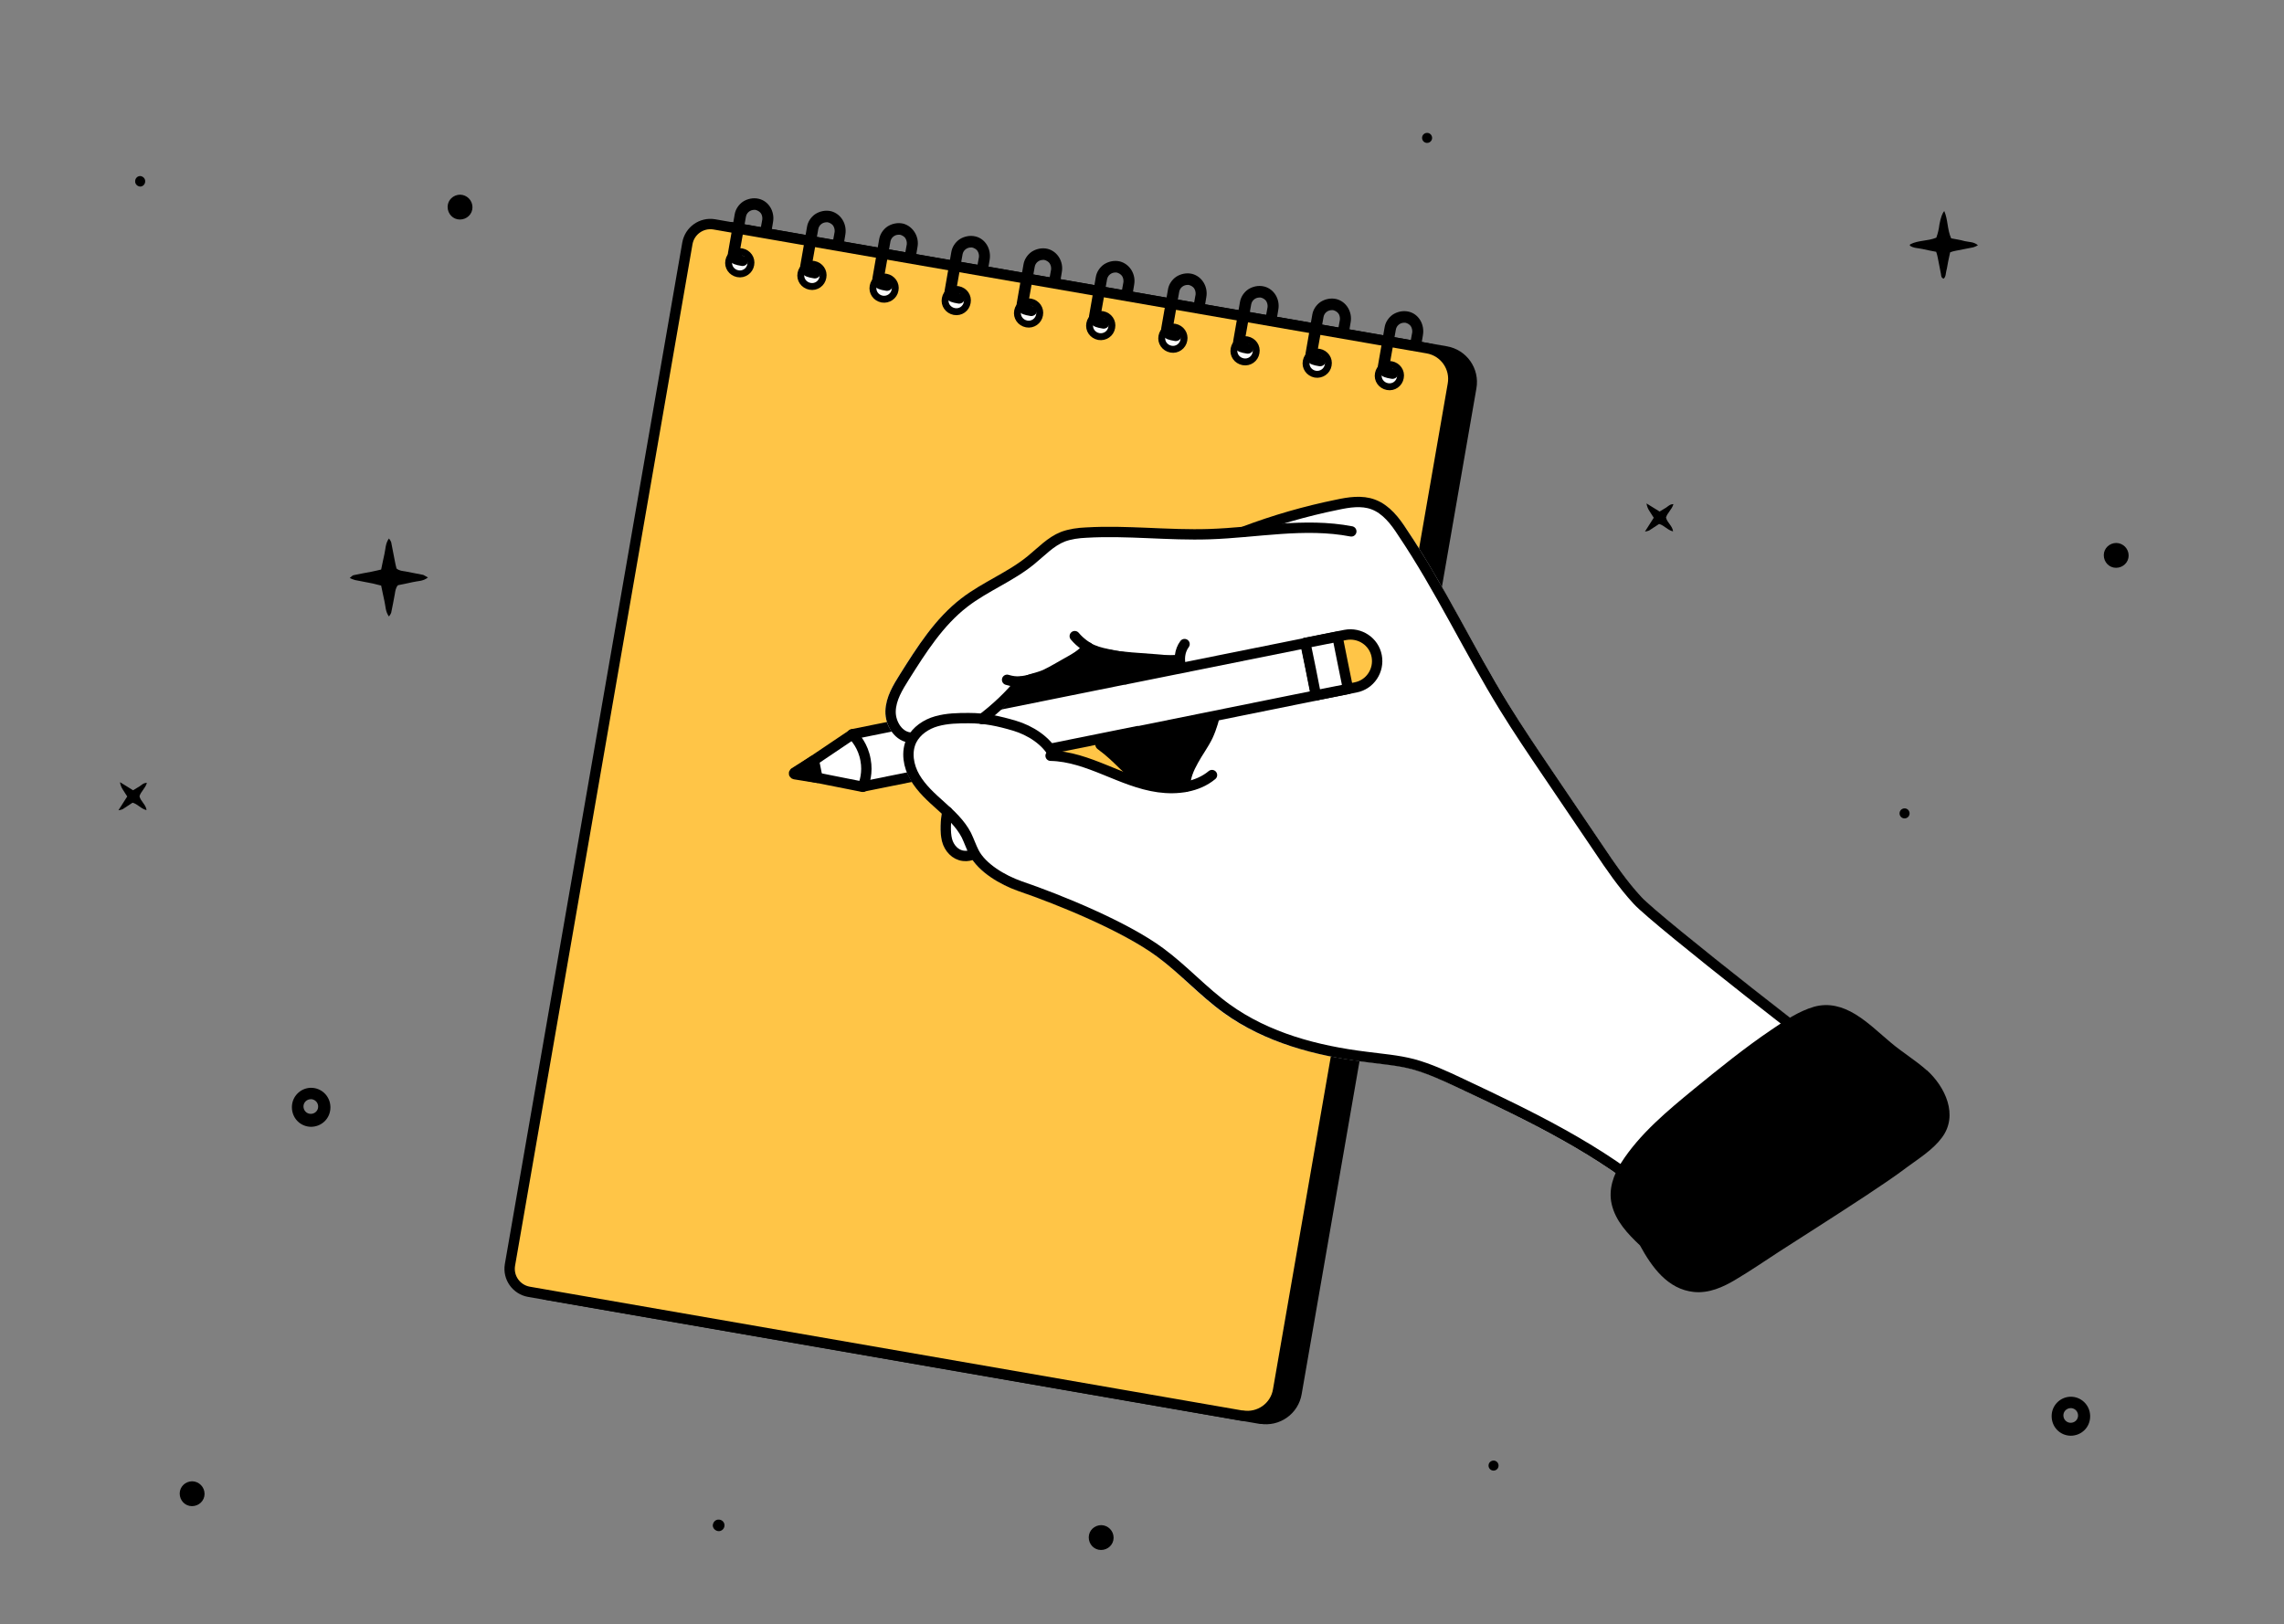 <?xml version="1.0" encoding="UTF-8"?>
<svg xmlns="http://www.w3.org/2000/svg" version="1.1" viewBox="0 0 1323.1 941">
  <rect x="0" y="0" width="1323.1" height="941" fill="#808080" stroke="none"/>
  <defs>
    <style>
      .cls-1 {
        fill: none;
      }

      .cls-1, .cls-2, .cls-3, .cls-4, .cls-5, .cls-6, .cls-7 {
        stroke: #000;
        stroke-linecap: round;
        stroke-linejoin: round;
      }

      .cls-1, .cls-2, .cls-3, .cls-5, .cls-7 {
        stroke-width: 6px;
      }

      .cls-2 {
        fill: #ffc547;
      }

      .cls-4 {
        stroke-width: 6px;
      }

      .cls-4, .cls-5, .cls-8 {
        fill: #fff;
      }

      .cls-6 {
        fill: #fbfbfb;
        stroke-width: 4px;
      }

      .cls-7 {
        fill: #ffc547;
      }
    </style>
  </defs>
  <!-- Generator: Adobe Illustrator 28.7.1, SVG Export Plug-In . SVG Version: 1.2.0 Build 142)  -->
  <g>
    <g id="Capa_1">
      <path d="M179.9,630.3h0c-5.9.2-10.7,5-10.8,11,0,0,0,.2,0,.3,0,6.2,4.8,11.2,11,11.3,6.2,0,11.2-4.8,11.3-11v-.7c-.2-6.2-5.3-11-11.4-10.9ZM180,645.4c-2.3,0-4.2-1.9-4.2-4.3,0-2.3,1.9-4.2,4.3-4.2h.4c2.3.3,3.9,2.2,3.8,4.5-.1,2.3-2,4-4.3,4Z"/>
      <path d="M1199.3,809.3h0c-5.9.2-10.7,5-10.8,11,0,0,0,.2,0,.3,0,6.2,4.8,11.2,11,11.3,6.2,0,11.2-4.8,11.3-11v-.7c-.2-6.2-5.3-11-11.4-10.9ZM1199.5,824.4c-2.3,0-4.2-1.9-4.2-4.3,0-2.3,1.9-4.2,4.3-4.2h.4c2.3.3,3.9,2.2,3.8,4.5-.1,2.3-2,4-4.3,4Z"/>
      <path d="M73.7,461.5l-5.1,8c.8-.1,1.7-.3,2.4-.6l5.8-3.8c3,.8,4.9,3.6,8.1,4.3-.4-3.3-3.4-5-4.1-8,.7-2.7,3.4-4.6,4.3-7.8-2,0-3,1.2-4.2,2l-3.8,2.3-7.6-4.7q.4,2.5,1.7,4.4l2.5,3.9h0Z"/>
      <path d="M958,300l-5.1,8c.8-.1,1.7-.3,2.4-.6l5.8-3.8c3,.8,4.9,3.6,8.1,4.3-.4-3.3-3.4-5-4.1-8,.7-2.7,3.4-4.6,4.3-7.8-2,0-3,1.2-4.2,2l-3.8,2.3-7.6-4.7q.4,2.5,1.7,4.4l2.5,3.9h0Z"/>
      <path d="M1125.9,161.5c1.4-1.2,1.2-3,1.6-4.6.5-1.8.7-3.8,1.1-5.6l1.1-5.1c1-.4,2.1-.7,3.2-.9l10.2-2c1-.3,1.9-.7,2.7-1.2-2.4-2.1-5.3-1.8-7.7-2.4-2.4-.7-5.2-1.1-7.8-1.6-2.3-5-1.8-10.7-4-15.8q-1.7,1.8-2.8,7.7c-.3,2.6-.9,5.2-1.8,7.7-5,2.1-10.5,1.4-15.2,3.9,0,0,0,.3-.2.7,2.3,1.6,5,1.4,7.5,2,2.5.6,5.2,1.1,7.8,1.6.4,1.1.7,2.2.9,3.3.7,3.2,1.2,6.4,1.9,9.7.1.9.1,2.1,1.6,2.6h0Z"/>
      <path d="M81.2,102c-1.7,0-3,1.5-2.9,3.2,0,1.5,1.3,2.8,2.9,2.9,1.7,0,3-1.5,2.9-3.2,0-1.5-1.3-2.8-2.9-2.9Z"/>
      <path d="M266.6,112.8c-4,0-7.3,3.1-7.3,7.1,0,4,3.1,7.3,7.1,7.3,4,0,7.3-3.1,7.3-7.1,0,0,0,0,0,0h0c0-4-3.2-7.2-7.1-7.3Z"/>
      <path d="M638,883.7c-4,0-7.3,3.1-7.3,7.1,0,4,3.1,7.3,7.1,7.3,4,0,7.3-3.1,7.3-7.1,0,0,0,0,0,0h0c0-4-3.2-7.2-7.1-7.3Z"/>
      <path d="M1226,314.6c-4,0-7.3,3.1-7.3,7.1,0,4,3.1,7.3,7.1,7.3,4,0,7.3-3.1,7.3-7.1,0,0,0,0,0,0h0c0-4-3.2-7.2-7.1-7.3Z"/>
      <path d="M111.4,858.3c-4,0-7.3,3.1-7.3,7.1,0,4,3.1,7.3,7.1,7.3,4,0,7.3-3.1,7.3-7.1,0,0,0,0,0,0h0c0-4-3.2-7.2-7.1-7.3Z"/>
      <path d="M826.9,77c-1.6-.1-3,1.1-3.1,2.7-.1,1.6,1.1,3,2.7,3.1,1.6.1,3-1.1,3.1-2.7h0c.1-1.6-1.1-3-2.7-3.1Z"/>
      <path d="M865.4,846.3c-1.6-.1-3,1.1-3.1,2.7-.1,1.6,1.1,3,2.7,3.1,1.6.1,3-1.1,3.1-2.7h0c.1-1.6-1.1-3-2.7-3.1Z"/>
      <path d="M1103.5,468.4c-1.6-.1-3,1.1-3.1,2.7s1.1,3,2.7,3.1c1.6.1,3-1.1,3.1-2.7h0c.1-1.6-1.1-3-2.7-3.1Z"/>
    </g>
    <g id="_x32_">
      <path d="M247.9,334.6c-2.8,2.3-6,2-8.8,2.7s-5.9,1.2-8.6,1.8c-1.4,1.7-1.5,3.5-1.8,5.2-.7,3.6-1.3,7.2-2.1,10.8-.3.8-.8,1.5-1.3,2.1-2.1-2.9-1.9-6-2.6-8.9s-1.2-5.9-1.9-9c-1.7-.4-3.2-.8-4.8-1.2-3.5-.7-6.9-1.3-10.3-2-1.1-.3-2.1-.7-3.1-1.2,1-.8,1.5-1.4,2.1-1.6,3.6-.8,7.2-1.4,10.8-2.1,1.7-.3,3.4-.8,5.3-1.2.7-3.1,1.2-6.1,1.9-9,.7-2.9.5-6,2.6-9,.5.6,1,1.3,1.3,2.1.7,3.4,1.3,6.9,2,10.3.3,1.7.7,3.4,1.1,5,1.7,1.4,3.5,1.4,5.2,1.7,3.5.7,6.9,1.3,10.3,2,.8.5,1.8.9,2.7,1.5Z"/>
      <path d="M1397.9-1417.4c-2.8,2.3-6,2-8.8,2.7s-5.9,1.2-8.6,1.8c-1.4,1.7-1.4,3.5-1.8,5.2-.7,3.6-1.3,7.2-2.1,10.8-.3.8-.8,1.5-1.3,2.1-2.1-2.9-1.9-6-2.6-8.9s-1.2-5.9-1.9-9c-1.7-.4-3.2-.9-4.8-1.2-3.4-.7-6.9-1.3-10.3-2-1.1-.3-2.1-.7-3.1-1.2,1-.8,1.5-1.4,2.1-1.6,3.6-.8,7.2-1.4,10.8-2.1,1.7-.3,3.4-.8,5.3-1.2.7-3.1,1.2-6.1,1.9-9,.7-2.9.6-6,2.6-9,.5.6,1,1.3,1.3,2.1.7,3.4,1.3,6.9,2,10.3.3,1.7.7,3.4,1.1,5,1.7,1.4,3.5,1.4,5.2,1.7,3.4.7,6.9,1.3,10.3,2,.8.6,1.8,1,2.7,1.5Z"/>
      <path d="M1346.7-1051.3c6.9,0,12.5,5.6,12.5,12.5s-5.6,12.5-12.5,12.5-12.5-5.6-12.5-12.5h0c0-6.9,5.5-12.5,12.3-12.6q0,0,.2,0ZM1346.5-1043.6c-2.6,0-4.7,2.4-4.6,5s2.4,4.7,5,4.6h.2c2.6-.2,4.6-2.5,4.4-5.2-.2-2.5-2.4-4.5-5-4.4Z"/>
      <path d="M400.7-1028.2c0,4.4-3.6,8-8,8h-.4c-4.5,0-8-3.8-7.9-8.3s3.8-8,8.3-7.9h0c4.4,0,8,3.5,8.1,7.9,0,0,0,0,0,.3Z"/>
      <path d="M1153.5-1443.9c4.4-.2,8,3.3,8.2,7.6v.5c0,4.5-3.7,8.2-8.3,8.2-4.4-.1-7.9-3.6-7.9-8-.3-4.3,3-8,7.4-8.3h.6Z"/>
      <path d="M527.3-1467c-4.5,0-8.2-3.5-8.2-7.9v-.2c-.1-4.4,3.4-8,7.8-8.1,4.5-.2,8.4,3.3,8.5,7.9h0c0,4.5-3.5,8.2-8.1,8.3Z"/>
      <path d="M1383.3-845c.2,4.3-3.1,7.9-7.3,8.1h-.8c-4.4,0-8-3.4-8.1-7.8,0-4.5,3.4-8.3,7.9-8.4h0c4.4-.2,8.1,3.3,8.2,7.7,0,.1,0,.3,0,.4Z"/>
      <path d="M869.6-603.3c1.6,3.3,3.9,5.6,5.1,8.4-.7,1-1.3.6-1.8.2-2.3-1.5-4.5-3-6.9-4.5-3.5.8-5.7,4-9.6,5.1,1-3.8,3.9-5.9,5-9.1-.8-3.2-3.8-5.4-4.9-8.5.7-1,1.5-.5,2.1,0,2.3,1.5,4.5,3,6.6,4.3,3.6-.8,5.6-4.1,9-4.8.7,1.5-.4,2.2-.9,3.1-.5.9-1.3,1.8-1.9,2.8s-1.1,2-1.8,3.1Z"/>
      <path d="M373.7-1244l-8-5.1c-3.4.9-5.5,3.9-8.7,4.9-.9-.8-.4-1.5,0-2.1,1.5-2.2,2.9-4.5,4.3-6.7-1.2-3.4-4.1-5.6-5-9.1,1.5-.3,2.3.6,3.1,1.1s1.8,1.3,2.8,1.9,1.9,1.1,2.9,1.7c3.3-.9,5.5-3.8,8.6-4.9,1.1.8.5,1.5,0,2.1-1.4,2.3-2.9,4.5-4.3,6.7,1.1,3.5,4,5.7,4.2,9.5Z"/>
      <path d="M1122.7-1193.3l-5,8c.8,3.4,4,5.7,5.2,9.6-3.8-1-6-4-9.4-5.1-3,1-5.4,3.9-9.3,5.4,1.2-4.1,4.1-6.3,5.2-9.8-1.6-2.6-3.4-5.4-5.5-8.8.8,0,1.5.2,2.2.4,2.4,1.5,4.8,3.1,7.1,4.5,3.5-1,5.6-4.2,9-4.8,0,0,.1.3.5.6Z"/>
      <path d="M416.4,880.5c1.8,0,3.3,1.5,3.3,3.3s-1.4,3.3-3.2,3.4c-1.9,0-3.6-1.5-3.6-3.4h0c.2-2,1.7-3.4,3.5-3.3Z"/>
      <path d="M475.8-611.8c-.1,1.8-1.5,3.2-3.3,3.2s-3.3-1.4-3.4-3.2v-.5c.1-1.8,1.6-3.1,3.3-3h.2c1.8.1,3.2,1.6,3.2,3.5,0,0,0,0,0,0Z"/>
      <path d="M1399.7-1188c1.9,0,3.4,1.5,3.4,3.4s-1.5,3.4-3.4,3.4h0c-1.9,0-3.4-1.5-3.4-3.4.1-1.9,1.6-3.4,3.4-3.4Z"/>
      <path d="M638.8-640.2c0,1.9-1.6,3.4-3.5,3.3-1.9,0-3.4-1.6-3.3-3.5h0c0-1.9,1.6-3.4,3.5-3.3,1.9,0,3.4,1.6,3.3,3.5Z"/>
      <path d="M983-1483.2c0,1.9-1.6,3.4-3.5,3.3s-3.4-1.6-3.3-3.5h0c0-1.9,1.6-3.4,3.5-3.3s3.4,1.7,3.3,3.5Z"/>
      <path d="M1245.6-1280.4c0,1.9-1.6,3.4-3.5,3.3s-3.4-1.6-3.3-3.5h0c0-1.9,1.6-3.4,3.5-3.3s3.3,1.6,3.3,3.5Z"/>
      <path d="M365.1-956.8c0,.3.2.5.3.8,0,0-.2.3-.3.3s-.4-.2-.3-.3c0-.2,0-.5.3-.8Z"/>
      <g id="_x2014_ÎÓÈ_x5F_6">
        <g>
          <path class="cls-3" d="M730.3,822.1l-413.2-71.8c-7.3-1.3-12.2-8.2-11-15.5l102.8-592c1.3-7.3,8.2-12.2,15.5-11l413.2,71.8c9.9,1.7,16.5,11.1,14.7,21l-101.2,582.6c-1.6,9.9-11,16.5-20.8,14.8Z"/>
          <path class="cls-2" d="M719.6,820.3l-413.2-71.8c-7.3-1.3-12.2-8.2-11-15.5l102.8-592c1.3-7.3,8.2-12.2,15.5-11l413.2,71.8c9.9,1.7,16.5,11.1,14.7,21l-101.2,582.6c-1.6,9.9-11,16.5-20.8,14.8Z"/>
          <g>
            <path class="cls-6" d="M427.4,158.6c-3.6-.7-5.9-4-5.2-7.5.7-3.6,4-5.9,7.5-5.2,3.6.7,5.9,4,5.2,7.5-.6,3.5-4,5.9-7.5,5.2Z"/>
            <path d="M439.6,115.2c-3.3-.8-6.7,0-9.3,1.7-2.4,1.7-4.2,4.3-4.7,7.3l-3.9,22.4c-.6,3.2,1.6,6.2,4.8,6.8l.6.2,2.6.5c1.6.2,3.2-.8,3.6-2.3,0-.2,0-.4,0-.6v-.8c0-.9-.8-1.6-1.7-1.8-1.1-.2-1.9-.9-2.4-1.7-.5-.8-.6-1.6-.4-2.6l3.3-18.7c.4-2.3,2.4-4,4.8-4h.2c0,0,.4,0,.5,0,1.3.3,2.4,1,3.1,1.9s1,2.3.9,3.6l-1.4,7.7,6.4,1.1,1.2-7.2c1.1-6.1-2.4-12.1-8.2-13.5Z"/>
          </g>
          <g>
            <path class="cls-6" d="M469.2,165.9c-3.6-.7-5.9-4-5.2-7.5.7-3.6,4-5.9,7.5-5.2,3.6.7,5.9,4,5.2,7.5-.6,3.5-3.9,5.9-7.5,5.2Z"/>
            <path d="M481.5,122.4c-3.3-.8-6.7,0-9.3,1.7-2.4,1.7-4.2,4.3-4.7,7.3l-3.9,22.4c-.6,3.2,1.6,6.2,4.8,6.8l.6.2,2.6.5c1.6.2,3.2-.8,3.6-2.3,0-.2,0-.4,0-.6v-.8c0-.9-.8-1.6-1.7-1.8-1.1-.2-1.9-.9-2.4-1.7-.5-.8-.6-1.6-.4-2.6l3.3-18.7c.4-2.3,2.4-4,4.8-4h.2c0,0,.4,0,.5,0,1.3.3,2.4,1,3.1,1.9.7,1.1,1,2.3.9,3.6l-1.4,7.7,6.4,1.1,1.2-7.2c1-6-2.4-11.9-8.2-13.5Z"/>
          </g>
          <g>
            <path class="cls-6" d="M511,173.3c-3.6-.7-5.9-4-5.2-7.5.7-3.6,4-5.9,7.5-5.2,3.6.7,5.9,4,5.2,7.5-.6,3.5-4,5.8-7.5,5.2Z"/>
            <path d="M523.3,129.6c-3.3-.8-6.7,0-9.3,1.7-2.4,1.7-4.2,4.3-4.7,7.3l-3.9,22.4c-.6,3.2,1.6,6.2,4.8,6.8l.6.2,2.6.5c1.6.2,3.2-.8,3.6-2.3,0-.2,0-.4,0-.6s0-.6,0-.8c0-.9-.8-1.6-1.7-1.8-1.1-.2-1.9-.9-2.4-1.7-.5-.8-.6-1.6-.4-2.6l3.3-18.7c.4-2.3,2.4-4,4.8-4h.2c0,0,.4,0,.5,0,1.3.3,2.4,1,3.1,1.9.7,1.1,1,2.3.9,3.6l-1.4,7.7,6.4,1.1,1.2-7.2c1.1-5.9-2.5-11.9-8.2-13.5Z"/>
          </g>
          <g>
            <path class="cls-6" d="M552.8,180.5c-3.6-.7-5.9-4-5.2-7.5.7-3.6,4-5.9,7.5-5.2,3.6.7,5.9,4,5.2,7.5-.6,3.5-3.9,5.9-7.5,5.2Z"/>
            <path d="M565.1,137c-3.3-.8-6.7,0-9.3,1.7-2.4,1.7-4.2,4.3-4.7,7.3l-3.9,22.4c-.6,3.2,1.6,6.2,4.8,6.8l.6.2,2.6.5c1.6.2,3.2-.8,3.6-2.3,0-.2,0-.4,0-.6v-.8c0-.9-.8-1.6-1.7-1.8-1.1-.2-1.9-.9-2.4-1.7-.5-.8-.6-1.6-.4-2.6l3.3-18.7c.4-2.3,2.4-4,4.8-4h.2c0,0,.4,0,.5,0,1.3.3,2.4,1,3.1,1.9.7,1.1,1,2.3.9,3.6l-1.4,7.7,6.4,1.1,1.2-7.2c1-6.1-2.4-12.1-8.2-13.5Z"/>
          </g>
          <g>
            <path class="cls-6" d="M594.7,187.7c-3.6-.7-5.9-4-5.2-7.5.7-3.6,4-5.9,7.5-5.2,3.6.7,5.9,4,5.2,7.5-.6,3.5-4,5.9-7.5,5.2Z"/>
            <path d="M606.9,144.2c-3.3-.8-6.7,0-9.3,1.7-2.4,1.7-4.2,4.3-4.7,7.3l-3.9,22.4c-.6,3.2,1.6,6.2,4.8,6.8l.6.2,2.6.5c1.6.2,3.2-.8,3.6-2.3,0-.2,0-.4,0-.6v-.8c0-.9-.8-1.6-1.7-1.8-1.1-.2-1.9-.9-2.4-1.7-.5-.8-.6-1.6-.4-2.6l3.3-18.7c.4-2.3,2.4-4,4.8-4h.2c0,0,.4,0,.5,0,1.3.3,2.4,1,3.1,1.9.7,1.1,1,2.3.9,3.6l-1.4,7.7,6.4,1.1,1.2-7.2c1.1-6-2.4-12-8.2-13.5Z"/>
          </g>
          <g>
            <path class="cls-6" d="M636.5,195c-3.6-.7-5.9-4-5.2-7.5.7-3.6,4-5.9,7.5-5.2,3.6.7,5.9,4,5.2,7.5-.6,3.5-3.9,5.8-7.5,5.2Z"/>
            <path d="M648.8,151.5c-3.3-.8-6.7,0-9.3,1.7-2.4,1.7-4.2,4.3-4.7,7.3l-3.9,22.4c-.6,3.2,1.6,6.2,4.8,6.8l.6.2,2.6.5c1.6.2,3.2-.8,3.6-2.3,0-.2,0-.4,0-.6v-.8c0-.9-.8-1.6-1.7-1.8-1.1-.2-1.9-.9-2.4-1.7-.5-.8-.6-1.6-.4-2.6l3.3-18.7c.4-2.3,2.4-4,4.8-4h.2c0,0,.4,0,.5,0,1.3.3,2.4,1,3.1,1.9s1,2.3.9,3.6l-1.4,7.7,6.4,1.1,1.2-7.2c1.1-6-2.4-11.9-8.2-13.5Z"/>
          </g>
          <g>
            <path class="cls-6" d="M678.3,202.3c-3.6-.7-5.9-4-5.2-7.5.7-3.6,4-5.9,7.5-5.2,3.6.7,5.9,4,5.2,7.5-.6,3.5-4,5.9-7.5,5.2Z"/>
            <path d="M690.6,158.7c-3.3-.8-6.7,0-9.3,1.7-2.4,1.7-4.2,4.3-4.7,7.3l-3.9,22.4c-.6,3.2,1.6,6.2,4.8,6.8l.6.2,2.6.5c1.6.2,3.2-.8,3.6-2.3,0-.2,0-.4,0-.6s0-.6,0-.8c0-.9-.8-1.6-1.7-1.8-1.1-.2-1.9-.9-2.4-1.7-.5-.8-.6-1.6-.4-2.6l3.3-18.7c.4-2.3,2.4-4,4.8-4h.2c0,0,.4,0,.5,0,1.3.3,2.4,1,3.1,1.9.7,1.1,1,2.3.9,3.6l-1.4,7.7,6.4,1.1,1.2-7.2c1.1-6.1-2.5-12-8.2-13.5Z"/>
          </g>
          <g>
            <path class="cls-6" d="M720.1,209.6c-3.6-.7-5.9-4-5.2-7.5.7-3.6,4-5.9,7.5-5.2,3.6.7,5.9,4,5.2,7.5-.6,3.5-3.9,5.9-7.5,5.2Z"/>
            <path d="M732.3,166c-3.3-.8-6.7,0-9.3,1.7-2.4,1.7-4.2,4.3-4.7,7.3l-3.9,22.4c-.6,3.2,1.6,6.2,4.8,6.8l.6.2,2.6.5c1.6.2,3.2-.8,3.6-2.3,0-.2,0-.4,0-.6s0-.6,0-.8c0-.9-.8-1.6-1.7-1.8-1.1-.2-1.9-.9-2.4-1.7-.5-.8-.6-1.6-.4-2.6l3.3-18.7c.4-2.3,2.4-4,4.8-4h.2c0,0,.4,0,.5,0,1.3.3,2.4,1,3.1,1.9.7,1.1,1,2.3.9,3.6l-1.4,7.7,6.4,1.1,1.2-7.2c1.1-6-2.3-12-8.2-13.5Z"/>
          </g>
          <g>
            <path class="cls-6" d="M761.9,216.8c-3.6-.7-5.9-4-5.2-7.5.7-3.6,4-5.9,7.5-5.2,3.6.7,5.9,4,5.2,7.5-.6,3.5-4,5.8-7.5,5.2Z"/>
            <path d="M774.2,173.3c-3.3-.8-6.7,0-9.3,1.7-2.4,1.7-4.2,4.3-4.7,7.3l-3.9,22.4c-.6,3.2,1.6,6.2,4.8,6.8l.6.2,2.6.5c1.6.2,3.2-.8,3.6-2.3,0-.2,0-.4,0-.6v-.8c0-.9-.8-1.6-1.7-1.8-1.1-.2-1.9-.9-2.4-1.7-.5-.8-.6-1.6-.4-2.6l3.3-18.7c.4-2.3,2.4-4,4.8-4h.2c0,0,.4,0,.5,0,1.3.3,2.4,1,3.1,1.9s1,2.3.9,3.6l-1.4,7.7,6.4,1.1,1.2-7.2c1.1-6-2.4-12-8.2-13.5Z"/>
          </g>
          <g>
            <path class="cls-6" d="M803.7,224c-3.6-.7-5.9-4-5.2-7.5.7-3.6,4-5.9,7.5-5.2,3.6.7,5.9,4,5.2,7.5-.6,3.5-3.9,5.9-7.5,5.2Z"/>
            <path d="M816.1,180.6c-3.3-.8-6.7,0-9.3,1.7-2.4,1.7-4.2,4.3-4.7,7.3l-3.9,22.4c-.6,3.2,1.6,6.2,4.8,6.8l.6.2,2.6.5c1.6.2,3.2-.8,3.6-2.3,0-.2,0-.4,0-.6v-.8c0-.9-.8-1.6-1.7-1.8-1.1-.2-1.9-.9-2.4-1.7-.5-.8-.6-1.6-.4-2.6l3.3-18.7c.4-2.3,2.4-4,4.8-4h.2c0,0,.4,0,.5,0,1.3.3,2.4,1,3.1,1.9.7,1.1,1,2.3.9,3.6l-1.4,7.7,6.4,1.1,1.2-7.2c1-6.1-2.4-12.1-8.2-13.5Z"/>
          </g>
        </g>
      </g>
      <g>
        <g>
          <path class="cls-7" d="M762.3,402.9l23-4.6c8.4-1.6,13.8-9.8,12.2-18.2-1.6-8.4-9.8-13.8-18.2-12.2l-23,4.6,6.1,30.4Z"/>
          <g>
            <rect id="SVGID" class="cls-8" x="494.1" y="398.7" width="267.9" height="30.9" transform="translate(-69.5 132.3) rotate(-11.4)"/>
            <rect id="SVGID-2" data-name="SVGID" class="cls-4" x="494.1" y="398.7" width="267.9" height="30.9" transform="translate(-69.5 132.3) rotate(-11.4)"/>
          </g>
          <path class="cls-5" d="M493.8,425.5c1.8,1.9,6.2,6.8,7.6,14.8,1.4,7.3-.6,13.3-1.6,15.6-13.2-2.6-26.3-5.2-39.4-7.9l33.4-22.5Z"/>
          <path class="cls-3" d="M473.5,450.6l-2-10-11.3,7.1c-.4.3-.3.8.2.9l13.1,2.1Z"/>
          <polygon class="cls-5" points="756.2 372.6 759.2 387.2 759.2 387.2 762.3 402.9 780.9 399.2 777.5 382.4 777.5 382.4 774.8 368.9 756.2 372.6"/>
        </g>
        <path class="cls-8" d="M1084.9,624.3c-1.7-1.2-3.4-1.9-5.3-2.2-19.5-13.3-119-91.6-128.9-102.4-8.3-9.1-15.4-19.4-22.2-29.6l-29.5-43.6c-8.4-12.4-17.2-25.3-25.1-38.3-8.6-14-16.7-28.7-24.6-42.9-10.7-19.4-21.7-39.6-34.3-58.3-4.6-6.8-10.1-14.2-18.4-17.2-7.3-2.7-15.1-1.4-22.6.1-18.3,3.8-36.6,9.1-54.2,15.6h-.3c-6.3.7-12.8,1.1-19,1.3-10.8.4-21.9-.2-32.6-.6-12.7-.6-25.9-1.1-39-.3-4.4.2-9.5.8-14.3,2.6-5.8,2.3-10.3,6.3-14.7,10.2-1.5,1.3-2.9,2.5-4.4,3.8-6,4.9-13,8.8-19.8,12.6-6.4,3.6-12.9,7.3-18.9,11.8-15.3,11.8-26,28.7-35.4,43.7-3.7,5.8-8.2,13.1-8.5,21.4-.2,4.9,1.8,10.2,5.2,13.7,1.9,2,4.1,3.3,6.5,3.9-2.4,6.7-1.4,14.7,2.8,22,3.9,6.7,9.6,11.9,15.2,16.9l.4.4c.9.8,1.7,1.6,2.6,2.4-.8,4.9-1.1,11.6.2,16.1,1.3,5,5.6,10.5,11.8,11.1,1.8.2,3.1,0,4.4-.2.4,0,.9-.2,1.2-.3,5.8,8.4,17.1,14.7,26.3,17.9,26.8,9.1,62.2,24.5,80.5,38.1,6.5,4.8,12.7,10.3,18.5,15.8,6.3,5.7,12.8,11.7,20,16.9,20.7,15,47.5,24.3,82.1,28.5,1.8.2,3.6.4,5.4.6,7.1.8,14.5,1.6,21.4,3.5,9.5,2.4,18.6,6.8,27.4,11,39.2,18.6,79.8,37.9,113.3,66.5,0,0,0,.1-.1.2-2.3,3.2,2.8,6.5,5.1,3.3,6.5-9.3,16.6-15.5,26-21.7,9.9-6.5,19.9-12.7,30.1-18.4,20.9-11.8,42.7-21.9,65.1-30.5,2.4-1,2.1-4.1.4-5.4ZM628.8,441.8c-3.6,1.7-11-4.6-15-3.5-2.9.8-11-15.8-14.1-15.4-3.3-2-7.1-3.7-11.1-4.9-4.5-1.3-8.7-2.5-13-3.2,6.2-5.1,12.5-11.4,17.4-17.4,1.2-.2,2.5-.4,3.8-.7,1-.2,1.9-.4,3-.7h.3c3-.7,6.2-1.4,9-2.7,7.1-3.1,16.1-9.2,21.8-14.7,3,1.5,6.2,2.4,10,3.2,13.2,2.9,26.8,4.1,40.3,3.6.2.9.3,1.8.6,2.6,1.9,6.1,6.3,10.3,9.7,12.7.6.5,1.4.6,2.2.4h0c.1,0,.3.2.4.2,1.3.6,7.8,4.4,9.7,7.1-.8.3-1.6,1-1.8,2-1.1,4.9-2.4,10.2-4.7,14.9-1.4,2.9-3.2,5.6-5,8.5-1.1,1.8-2.3,3.5-3.4,5.4-3.1,5.4-4.7,10-5.1,14.5-3.9.4-8.1.4-12.3-.2-1.8-.3-3.5-.6-5.2-1-.2-.4-.6-.8-1-1.1-6.4-4.1-14,3.6-19.6-1.7-3.2-3-6.4-2.4-9.9-5.3.5-1-2.8-2.2-3.8-3.2"/>
        <g>
          <path class="cls-1" d="M608.6,437.9c10.9.2,21.4,4.1,31.5,8.2s20.2,8.5,31,10c10.8,1.5,22.6,0,31-7"/>
          <path class="cls-1" d="M961.1,695.4c-33.7-29.1-74.4-48.6-114.7-67.6-9.1-4.3-18.3-8.6-27.9-11.2-8.8-2.3-18-3-27.1-4.2-28.6-3.5-57.4-11.1-80.8-28-13.6-9.8-25-22.6-38.6-32.6-20.2-14.9-57.6-30.3-81.3-38.4-9.9-3.5-21.8-10.5-26.4-19.3-1.7-3.3-2.9-6.9-4.5-10.2-3.4-6.6-9.1-11.9-14.7-16.9-5.6-5-11.3-10.1-15.1-16.6-3.8-6.5-5.2-14.8-1.9-21.5,2.8-5.5,8.4-9.3,14.5-11s12.3-1.8,18.6-1.8c9.5,0,17.4,1.7,26.5,4.4s18.6,8.7,22.9,17.2"/>
          <path class="cls-1" d="M528.1,427.4c-7.3,0-12.4-8-12.2-15.3s4.2-13.8,8.1-20c9.9-15.7,20-31.7,34.7-43,12.1-9.3,26.8-14.9,38.6-24.6,5.9-4.8,11.3-10.7,18.4-13.5,4.3-1.6,8.9-2.2,13.5-2.4,23.8-1.4,47.6,1.7,71.4.9,27.4-.9,55.2-6.8,82.2-1.6"/>
          <path class="cls-1" d="M583.4,393.9c5.7,1.7,8.7,1,16-.6,2.8-.6,5.8-1.3,8.5-2.6,7.2-3.1,17-9.8,22.4-15.6"/>
          <path class="cls-1" d="M622.6,368.6c3.2,3.9,7.7,6.6,7.7,6.6,3.4,2,7.2,3,11.1,3.8,13.1,2.9,26.5,4.1,40,3.5"/>
          <path class="cls-1" d="M686.2,373.2c-2.9,3.9-3.4,9.2-1.9,13.8,1.5,4.5,4.8,8.5,8.7,11.4"/>
          <path class="cls-1" d="M704.6,410.9c-1.2,5.3-2.6,10.5-4.9,15.5-2.4,5-5.7,9.3-8.3,14.1-2.7,4.8-5,10-4.8,15.4"/>
          <path class="cls-1" d="M568.8,416.6c7.9-5.9,16.4-13.9,22.5-21.6"/>
          <path class="cls-1" d="M637.6,431.6c11.6,8.5,14.1,14.4,26.3,22.1"/>
          <path class="cls-1" d="M548.8,470.4c-1,4.6-1.4,11.8-.2,16.4s4.8,8.6,9.5,9.1c2.3.3,3.7-.2,6.1-.9"/>
          <path class="cls-1" d="M720.7,308c17.5-6.6,35.5-11.8,53.7-15.5,7-1.5,14.4-2.7,21.1-.2,7.5,2.8,12.7,9.6,17,16.3,21.8,32.4,38.4,67.9,58.9,101.2,8,13,16.6,25.7,25.2,38.4,9.8,14.5,19.7,29.1,29.5,43.6,6.9,10.3,14,20.7,22.5,29.9,10.9,11.9,117.6,95.3,131.2,104"/>
        </g>
        <g>
          <path class="cls-2" d="M762.3,402.9l23-4.6c8.4-1.6,13.8-9.8,12.2-18.2-1.6-8.4-9.8-13.8-18.2-12.2l-23,4.6,6.1,30.4Z"/>
          <g>
            <path id="SVGID-3" data-name="SVGID" class="cls-5" d="M652,393.6"/>
            <path id="SVGID-4" data-name="SVGID" class="cls-5" d="M660.1,423.6"/>
            <polyline id="SVGID-5" data-name="SVGID" class="cls-5" points="652 393.6 756.4 372.6 762.5 402.9 660.1 423.6"/>
          </g>
          <polygon class="cls-5" points="756.2 372.6 759.2 387.2 759.2 387.2 762.3 402.9 780.9 399.2 777.5 382.4 777.5 382.4 774.8 368.9 756.2 372.6"/>
        </g>
        <path d="M683.4,381.8c-3.9-2.2-8.8-2.3-13.2-2.7-4.8-.4-9.7-.7-14.7-1.1-4.7-.4-9.4-.9-14-1.7-2.2-.4-4.4-.9-6.6-1.5-2.1-.6-3.9-1.5-6.1-.6-2,.7-3.9,2.3-5.7,3.4-2.1,1.3-4.2,2.6-6.3,3.7-4.2,2.3-8.3,4.9-12.6,6.9-4.3,1.9-9,2.2-12.9,4.9-3.7,2.6-6.5,6.2-9.2,9.8-.2.4-.5.8-.5,1.2-1,.6-1.3,1.6-1.2,2.5-.2,1.9.8,1.6,2.7,1.4,3.8-.4,8.1-.8,11.8-1.3,2-.3,3.9-.3,5.7-.9,1.5-.6,3-1.3,4.6-1.9,3.8-1.4,8.2-.9,12.2-1.4,4.4-.4,8.6-1.4,12.9-2.2,17.5-3.6,34.9-7.9,52-12.9,2.3-.7,3.5-4.2,1-5.6Z"/>
        <path d="M704.8,415.7c-.8-4.2-1.6-1.6-5.7-.9-1.2.2-2.4.4-3.5.6-6.7,1-13.3,1.9-19.9,3-13.2,2.2-26.2,5.3-39.1,9.2-3.1.9-2.7,5.1-.4,6,9,7.6,14.7,7.8,23.9,15.4,7.7,6.2,17.2,10.1,26.4,4.2,1.2-.7,1.8-1.9,1.6-3.3-.4-2.2,1.6-4.7,2.6-6.6,1.3-2.4,2.6-4.8,3.9-7.2,2.4-4.4,5-8.9,6.9-13.6.8-2,3.2.6,3.3-2.2-2.9.1.5-2.8.1-4.5Z"/>
        <path d="M1116.2,620.2c-6.6-5.9-14.3-10.5-21-16.2-6.7-5.6-12.9-11.7-20.4-16.3-7.4-4.5-15.3-6.7-23.8-4.4-8.8,2.5-17.1,8.1-24.6,13.2-15.7,10.6-30.5,22.6-45.2,34.6-15.1,12.4-31.5,26-42.1,42.7-4.5,7.1-7.4,15.4-5.5,23.8,2.2,9.8,9.3,17.3,16.4,24,6.9,12.6,16,25.4,31.2,27,8.8.9,17-2.8,24.3-7.2,8.6-5.1,16.9-10.8,25.2-16.2,16.8-10.8,33.5-21.4,50.2-32.4,8.1-5.4,16.3-10.8,24.1-16.7,6.7-4.9,14.9-10.1,19.9-16.9,9.8-13,1.9-29.5-8.7-39.1Z"/>
      </g>
    </g>
  </g>
</svg>